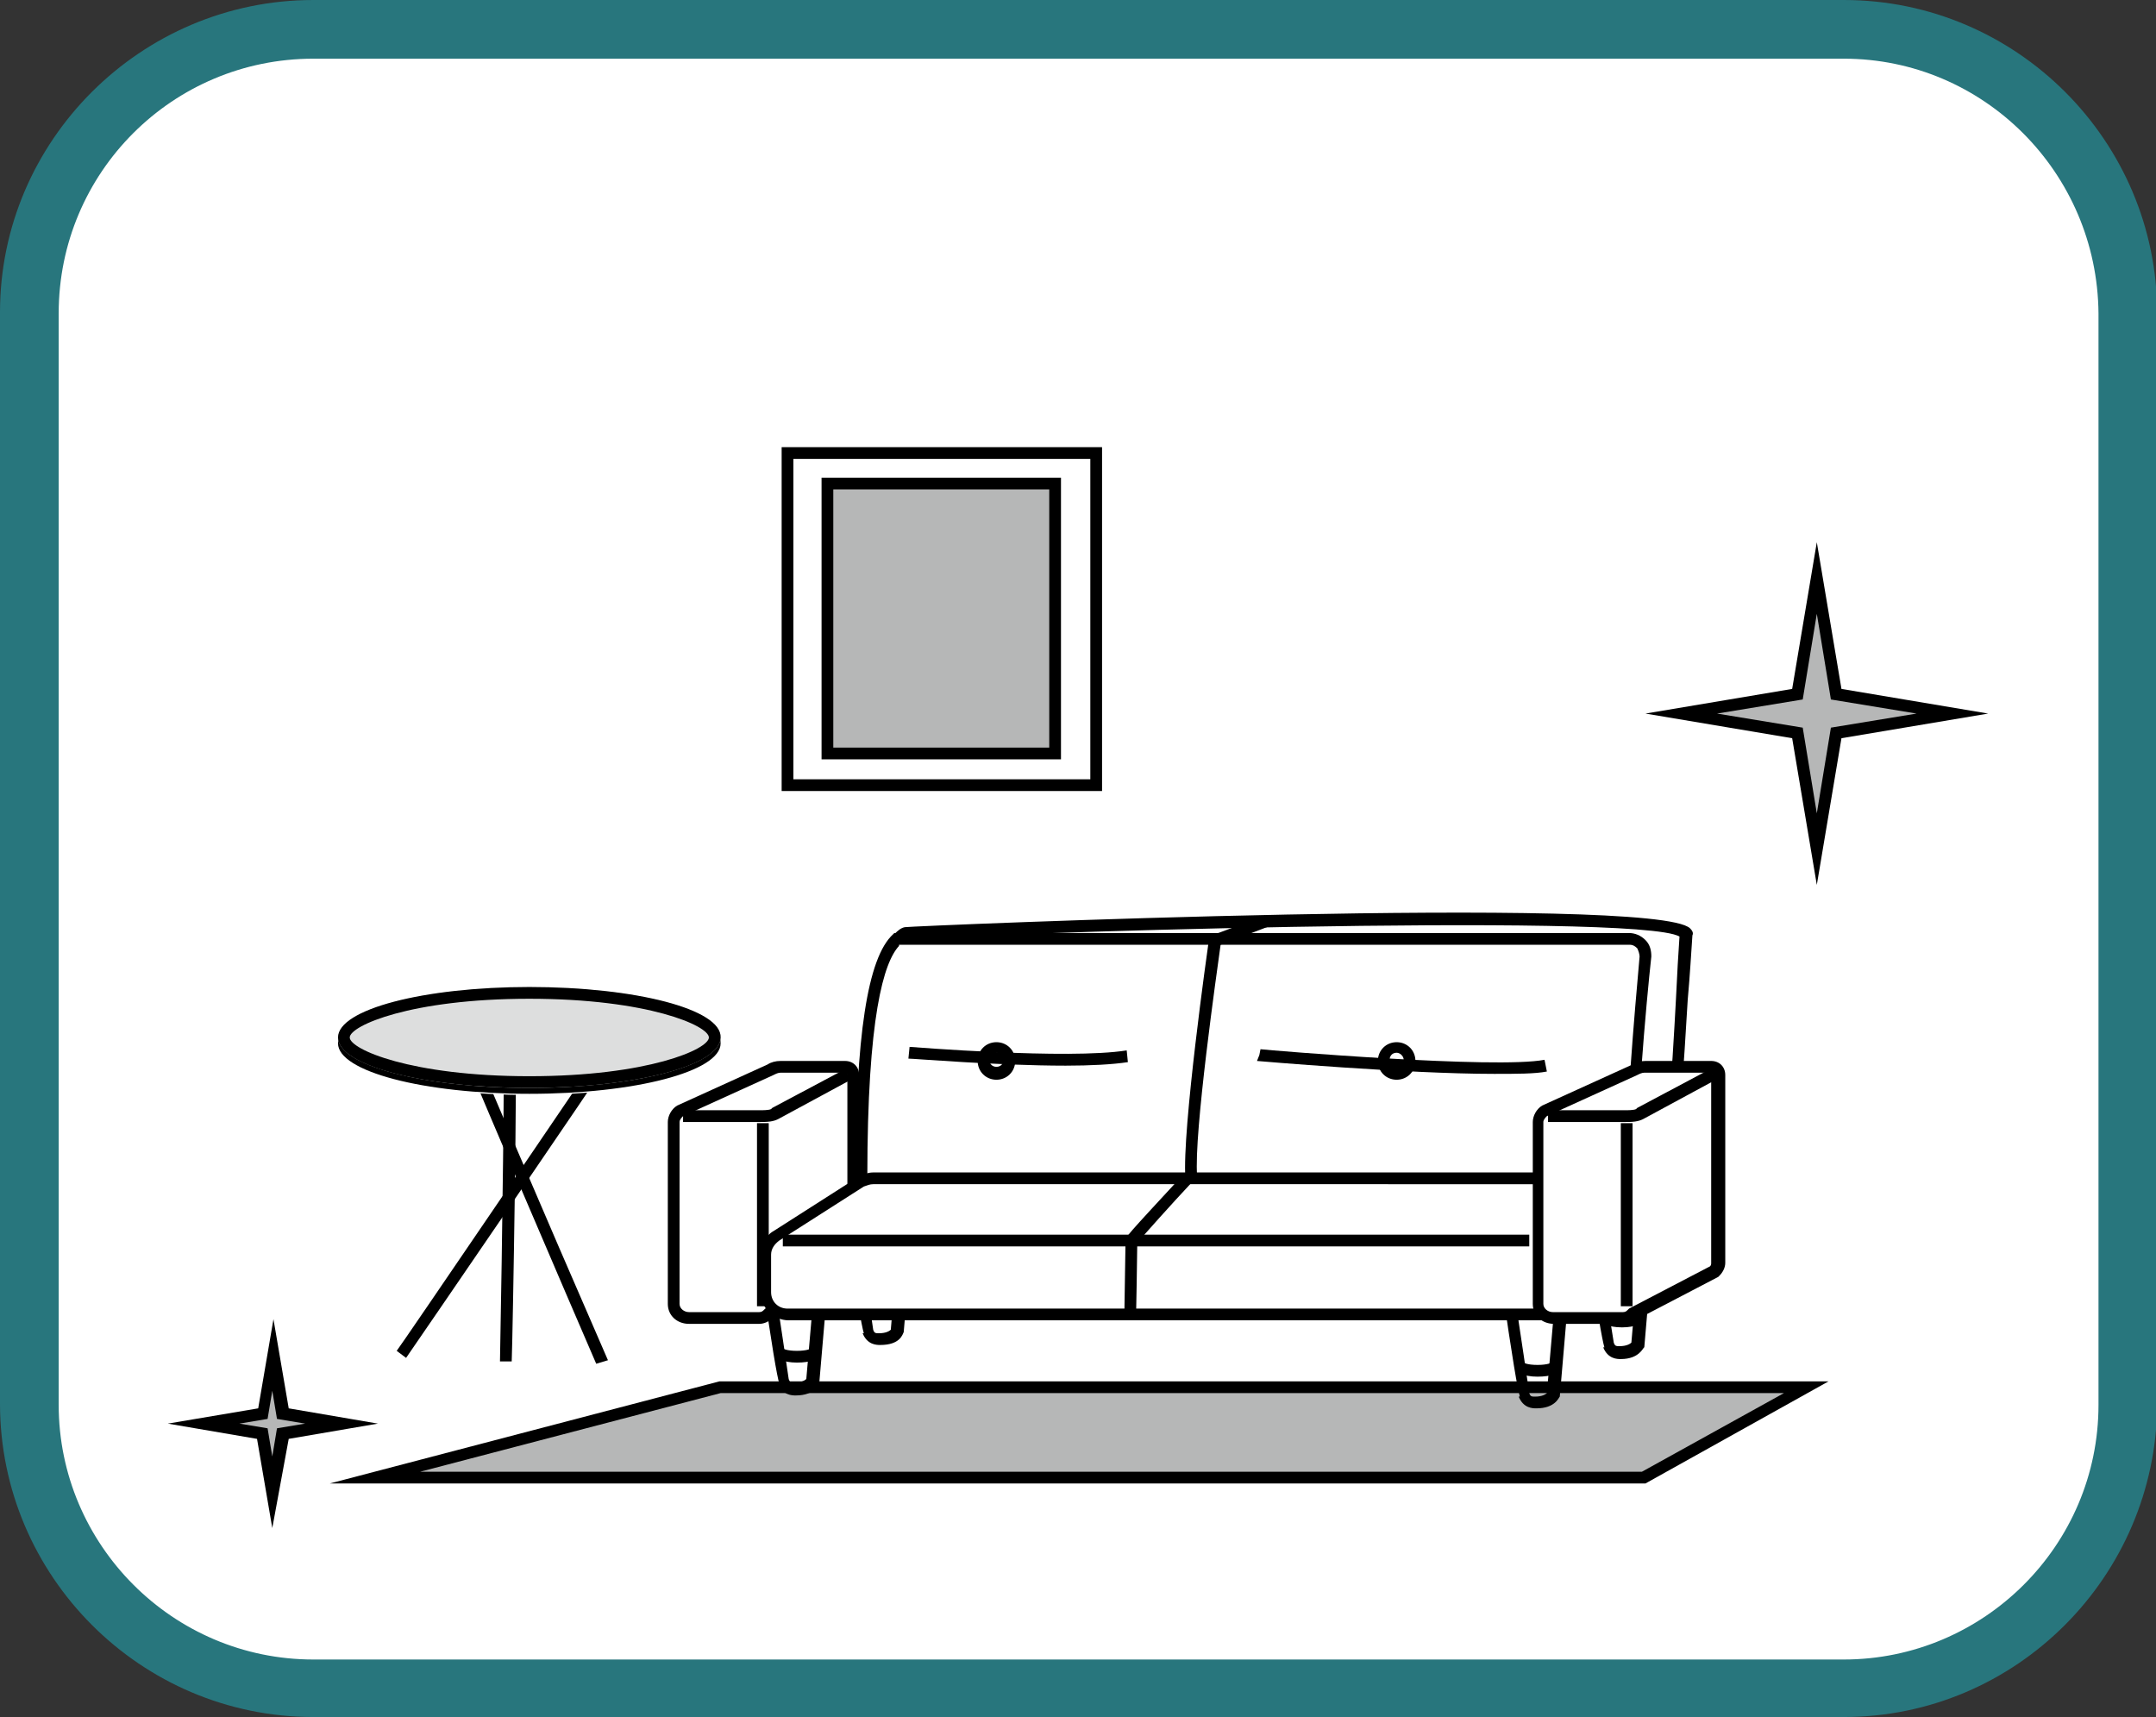 <?xml version="1.0" encoding="utf-8"?>
<!-- Generator: Adobe Illustrator 26.2.1, SVG Export Plug-In . SVG Version: 6.00 Build 0)  -->
<svg version="1.1" id="レイヤー_1" xmlns="http://www.w3.org/2000/svg" xmlns:xlink="http://www.w3.org/1999/xlink" x="0px"
	 y="0px" viewBox="0 0 183.7 146.3" style="enable-background:new 0 0 183.7 146.3;" xml:space="preserve">
<rect x="0" y="0" width="183.7" height="146.3" fill="#333333" stroke="none"/>
<style type="text/css">
	.st0{fill:#FFFFFF;}
	.st1{fill:#28767D;}
	.st2{fill:#B6B7B7;}
	.st3{fill:#DDDEDE;}
</style>
<g>
	<g>
		<path class="st0" d="M157.1,143.8H26.7c-13.3,0-24.2-10.8-24.2-24.2v-93c0-13.3,10.8-24.2,24.2-24.2h130.4
			c13.3,0,24.2,10.8,24.2,24.2v93C181.2,133,170.4,143.8,157.1,143.8z"/>
		<path class="st1" d="M157.1,146.3H26.7C12,146.3,0,134.3,0,119.6v-93C0,12,12,0,26.7,0h130.4c14.7,0,26.7,12,26.7,26.7v93
			C183.7,134.3,171.8,146.3,157.1,146.3z M26.7,5C14.7,5,5,14.7,5,26.7v93c0,11.9,9.7,21.7,21.7,21.7h130.4
			c11.9,0,21.7-9.7,21.7-21.7v-93C178.7,14.7,169,5,157.1,5H26.7z"/>
	</g>
	<g>
		<g>
			<polygon class="st2" points="140,125.9 32,125.9 61.3,118.1 154,118.1 			"/>
			<path d="M140.2,126.4H28.1l33.2-8.7h94.5L140.2,126.4z M35.8,125.4h104.1l12.1-6.7H61.4L35.8,125.4z"/>
		</g>
		<g>
			<g>
				<path d="M75,114.6c-0.3,0-1.1,0-1.5-1l0.1,0c-0.2-0.7-0.6-2.9-1.6-10l-0.1-0.6h6l-0.9,10.5C76.9,113.7,76.7,114.6,75,114.6z
					 M74.4,113.3L74.4,113.3c0.1,0.3,0.2,0.3,0.5,0.3c0.6,0,0.9-0.2,1-0.3l0.8-9.3H73C73.6,107.7,74.3,112.7,74.4,113.3z"/>
				<path d="M75.1,111.9c-1.2,0-1.7-0.4-1.8-0.4l0.6-0.8c0,0,0.3,0.2,1.2,0.2c0.9,0,1.2-0.2,1.2-0.2l0.6,0.8
					C76.8,111.6,76.3,111.9,75.1,111.9z"/>
			</g>
			<g>
				<path d="M138.1,115.8c-0.3,0-1.1,0-1.5-1l0.1,0c-0.2-0.7-0.6-2.9-1.6-9.9l-0.1-0.6h6l-0.9,10.5
					C140,114.8,139.7,115.8,138.1,115.8z M137.5,114.4L137.5,114.4c0.1,0.3,0.2,0.3,0.5,0.3c0.6,0,0.9-0.2,1-0.3l0.8-9.2h-3.7
					C136.6,108.9,137.4,113.8,137.5,114.4z"/>
				<path d="M138.2,113.1c-1.2,0-1.7-0.4-1.8-0.4l0.6-0.8c0,0,0.3,0.2,1.2,0.2c0.9,0,1.2-0.2,1.2-0.2l0.6,0.8
					C139.9,112.7,139.4,113.1,138.2,113.1z"/>
			</g>
		</g>
		<g>
			<path class="st0" d="M137.8,101.1c-1,1.4-65.6-3.4-63-17.2c0.3-1.7,1.6-4.3,2.4-4.4c2.6-0.4,66.8-2.7,66.6,0.1
				c-0.5,6.3-0.9,22.7-3,23.4C138.6,103.8,137.8,101.1,137.8,101.1z"/>
			<path d="M140,103.7c-0.4,0-0.7-0.1-1-0.3c-0.8-0.4-1.3-1.2-1.5-1.8c-5.5,0.9-39.8-2.2-55.1-8.9c-6-2.6-8.7-5.6-8.1-8.9
				c0.3-1.6,1.6-4.6,2.8-4.8c0.6-0.1,63.9-2.8,66.9,0.1c0.2,0.2,0.3,0.4,0.2,0.6c-0.1,1.4-0.2,3.3-0.4,5.5c-0.7,12-1.3,17.8-3,18.4
				C140.6,103.6,140.3,103.7,140,103.7z M138,100l0.3,1c0,0,0.3,1.2,1.1,1.6c0.3,0.2,0.7,0.2,1.1,0c1.4-0.5,2-12,2.3-17.5
				c0.1-2.1,0.2-3.9,0.3-5.3c-3.5-2.1-62.4-0.2-66,0.3c-0.4,0.2-1.6,2.3-1.9,4c-0.3,1.7,0.5,3.3,2.4,4.9
				c11.5,9.4,57.2,12.5,59.8,11.9L138,100z M137.5,100.7L137.5,100.7L137.5,100.7z"/>
		</g>
		<g>
			<path class="st0" d="M73.3,101.2c0.1-0.5-0.4-17.9,3-21.1h62.4c0.8,0,1.4,0.7,1.4,1.5c-0.4,4.2-1.5,15.8-1.1,18.8L73.3,101.2z"/>
			<path d="M72.8,101.7l0.1-0.6c0-0.1,0-0.4,0-0.9c0-11.8,1-18.6,3.2-20.6l0.1-0.1h62.6c0.5,0,1,0.2,1.4,0.6
				c0.4,0.4,0.5,0.9,0.5,1.4c-0.4,3.6-1.5,15.7-1.1,18.7l0.1,0.6L72.8,101.7z M76.6,80.6c-1.3,1.4-2.7,6-2.7,19.7c0,0.2,0,0.3,0,0.4
				l64.7-0.8c-0.2-3.7,0.7-13.9,1.1-18.4c0-0.2-0.1-0.5-0.2-0.7c-0.2-0.2-0.4-0.3-0.6-0.3H76.6z"/>
		</g>
		<g>
			<g>
				<path d="M67.8,118.9c-0.3,0-1.1,0-1.5-1l0.1,0c-0.2-0.7-0.6-2.9-1.6-9.9l-0.1-0.6h6l-0.9,10.5C69.7,117.9,69.5,118.9,67.8,118.9
					z M67.2,117.5L67.2,117.5c0.1,0.3,0.2,0.3,0.5,0.3c0.6,0,0.9-0.2,1-0.3l0.8-9.2h-3.7C66.4,111.9,67.1,116.9,67.2,117.5z"/>
				<path d="M67.9,116.1c-1.2,0-1.7-0.4-1.8-0.4l0.6-0.8c0,0,0.3,0.2,1.2,0.2c0.9,0,1.2-0.2,1.2-0.2l0.6,0.8
					C69.6,115.8,69.1,116.1,67.9,116.1z"/>
			</g>
			<g>
				<path d="M130.9,120c-0.3,0-1.1,0-1.5-1l0.1,0c-0.2-0.7-0.6-2.9-1.6-9.9l-0.1-0.6h6l-0.9,10.5C132.8,119.1,132.5,120,130.9,120z
					 M130.3,118.7L130.3,118.7c0.1,0.3,0.2,0.3,0.5,0.3c0.6,0,0.9-0.2,1-0.3l0.8-9.2h-3.7C129.5,113.1,130.2,118.1,130.3,118.7z"/>
				<path d="M131,117.3c-1.2,0-1.7-0.4-1.8-0.4l0.6-0.8c0,0,0.3,0.2,1.2,0.2c0.9,0,1.2-0.2,1.2-0.2l0.6,0.8
					C132.7,117,132.2,117.3,131,117.3z"/>
			</g>
		</g>
		<g>
			<path d="M34.6,115.7l-0.8-0.6c0.2-0.2,17-24.9,17.5-25.7l0.8,0.6C51.6,90.9,35.3,114.7,34.6,115.7z"/>
			<path d="M50.8,116.2c-1.3-3-12.7-29.5-12.9-30.4l1-0.2c0.2,0.9,7.8,18.6,12.9,30.3L50.8,116.2z"/>
			<path d="M43.6,116l-1,0c0.2-10.4,0.4-26.2,0.3-27.1l1-0.2C44.1,89.8,43.7,113.3,43.6,116z"/>
			<g>
				<ellipse class="st0" cx="45.1" cy="89" rx="16.3" ry="4.3"/>
				<path d="M45.1,85.6c10.1,0,15.3,2.3,15.3,3.3c0,1-5.2,3.3-15.3,3.3S29.8,89.9,29.8,89C29.8,88,35,85.6,45.1,85.6 M45.1,84.6
					c-9,0-16.3,1.9-16.3,4.3c0,2.4,7.3,4.3,16.3,4.3s16.3-1.9,16.3-4.3C61.5,86.6,54.2,84.6,45.1,84.6L45.1,84.6z"/>
			</g>
			<g>
				<ellipse class="st3" cx="45.1" cy="88.4" rx="16.3" ry="4.3"/>
				<path d="M45.1,85.1c10.1,0,15.3,2.3,15.3,3.3s-5.2,3.3-15.3,3.3s-15.3-2.3-15.3-3.3S35,85.1,45.1,85.1 M45.1,84.1
					c-9,0-16.3,1.9-16.3,4.3c0,2.4,7.3,4.3,16.3,4.3s16.3-1.9,16.3-4.3C61.5,86,54.2,84.1,45.1,84.1L45.1,84.1z"/>
			</g>
		</g>
		<g>
			<g>
				<path class="st0" d="M58.7,112.3h6c0.3,0,0.6-0.1,0.8-0.3l6.9-3.7c0.2-0.2,0.3-0.4,0.3-0.7v-16c0-0.4-0.3-0.7-0.7-0.7h-5.6
					c-0.3,0-0.6,0.1-0.9,0.2l-7.7,3.5c-0.3,0.2-0.5,0.6-0.5,0.9v15.5C57.4,111.7,58,112.3,58.7,112.3z"/>
				<path d="M64.7,112.8h-6c-1,0-1.8-0.7-1.8-1.7V95.6c0-0.5,0.3-1.1,0.8-1.4l7.7-3.5c0.3-0.2,0.7-0.3,1.1-0.3H72
					c0.7,0,1.2,0.5,1.2,1.2v16c0,0.4-0.2,0.8-0.5,1.1l-0.1,0.1l-6.9,3.6C65.5,112.6,65.1,112.8,64.7,112.8z M66.5,91.4
					c-0.2,0-0.4,0.1-0.6,0.2l-7.7,3.5c-0.1,0.1-0.3,0.3-0.3,0.5v15.5c0,0.4,0.4,0.7,0.8,0.7h6c0.2,0,0.3-0.1,0.4-0.2l0.1-0.1
					l6.9-3.6c0.1-0.1,0.1-0.2,0.1-0.3v-16c0-0.1-0.1-0.2-0.2-0.2H66.5z"/>
			</g>
			<g>
				<path class="st0" d="M72.2,91.5L66,94.9c-0.3,0.3-1,0.3-1.4,0.3h-6.4"/>
				<path d="M64.8,95.6c0,0-0.1,0-0.1,0h-6.5v-1h6.5c0.3,0,0.8,0,1-0.1l0.1-0.1l6.2-3.3l0.5,0.9l-6.1,3.3
					C65.9,95.6,65.3,95.6,64.8,95.6z"/>
			</g>
			<g>
				<line class="st0" x1="65" y1="95.7" x2="65" y2="111.3"/>
				<rect x="64.5" y="95.7" width="1" height="15.6"/>
			</g>
		</g>
		<g>
			<path class="st0" d="M65.2,110.1v-3.2c0-0.7,0.3-1.3,0.9-1.6l7.2-4.6c0.3-0.2,0.7-0.3,1-0.3h66.4v8.1l-8.3,3.3
				c-0.2,0.1-0.5,0.1-0.7,0.1H67.2C66.1,112,65.2,111.1,65.2,110.1z"/>
			<path d="M131.8,112.5H67.2c-1.3,0-2.4-1.1-2.4-2.4v-3.2c0-0.8,0.4-1.6,1.1-2l7.2-4.6c0.4-0.2,0.8-0.4,1.3-0.4h66.9v9l-8.6,3.4
				C132.4,112.4,132.1,112.5,131.8,112.5z M74.4,100.9c-0.3,0-0.5,0.1-0.8,0.2l-7.2,4.6c-0.4,0.3-0.7,0.7-0.7,1.2v3.2
				c0,0.8,0.6,1.4,1.4,1.4h64.7c0.2,0,0.4,0,0.5-0.1l7.9-3.2v-7.3H74.4z"/>
		</g>
		<g>
			<line class="st0" x1="66.7" y1="105.7" x2="130.3" y2="105.7"/>
			<rect x="66.7" y="105.2" width="63.6" height="1"/>
		</g>
		<g>
			<g>
				<path class="st0" d="M132.4,112.3h6c0.3,0,0.6-0.1,0.8-0.3l6.9-3.7c0.2-0.2,0.3-0.4,0.3-0.7v-16c0-0.4-0.3-0.7-0.7-0.7h-5.6
					c-0.3,0-0.6,0.1-0.9,0.2l-7.7,3.5c-0.3,0.2-0.5,0.6-0.5,0.9v15.5C131,111.7,131.6,112.3,132.4,112.3z"/>
				<path d="M138.4,112.8h-6c-1,0-1.8-0.7-1.8-1.7V95.6c0-0.5,0.3-1.1,0.8-1.4l7.7-3.5c0.3-0.2,0.7-0.3,1.1-0.3h5.6
					c0.7,0,1.2,0.5,1.2,1.2v16c0,0.4-0.2,0.8-0.5,1.1l-0.1,0.1l-6.9,3.6C139.2,112.6,138.8,112.8,138.4,112.8z M140.1,91.4
					c-0.2,0-0.4,0.1-0.6,0.2l-7.7,3.5c-0.1,0.1-0.3,0.3-0.3,0.5v15.5c0,0.4,0.4,0.7,0.8,0.7h6c0.2,0,0.3-0.1,0.4-0.2l0.1-0.1
					l6.9-3.6c0.1-0.1,0.1-0.2,0.1-0.3v-16c0-0.1-0.1-0.2-0.2-0.2H140.1z"/>
			</g>
			<g>
				<path class="st0" d="M145.9,91.5l-6.2,3.3c-0.3,0.3-1,0.3-1.4,0.3h-6.4"/>
				<path d="M138.5,95.6c0,0-0.1,0-0.1,0h-6.5v-1h6.5c0.3,0,0.8,0,1-0.1l0.1-0.1l6.2-3.3l0.5,0.9l-6.1,3.3
					C139.6,95.6,139,95.6,138.5,95.6z"/>
			</g>
			<g>
				<line class="st0" x1="138.6" y1="95.7" x2="138.6" y2="111.3"/>
				<rect x="138.1" y="95.7" width="1" height="15.6"/>
			</g>
		</g>
		<path d="M101,100.4c-0.3-4.1,1.9-19.6,2-20.3l0-0.3l4.8-1.8l0.4,0.9l-4.2,1.6c-0.3,2.2-2.3,16.1-2,19.7L101,100.4z"/>
		<path d="M90.8,90.8c-5.8,0-12.9-0.6-13.4-0.6l0.1-1c0.1,0,13.5,1.1,18.5,0.3l0.1,1C94.8,90.7,92.9,90.8,90.8,90.8z"/>
		<path d="M127.3,91.5c-7.5,0-20.2-1.1-20.2-1.1l0.2-0.5l0.1-0.5c0.8,0.1,20.1,1.7,24.2,0.9l0.2,1C130.8,91.5,129.2,91.5,127.3,91.5
			z"/>
		<path d="M96.8,112l-1,0c0,0,0.1-6.1,0.1-6.3c0-0.3,0-0.3,4.9-5.6l0.7,0.7c-1.6,1.7-4.1,4.5-4.6,5.1C96.9,106.9,96.8,112,96.8,112z
			"/>
		<path d="M93.9,67.4H66.6V38.1h27.3V67.4z M67.6,66.4h25.3V39.1H67.6V66.4z"/>
		<g>
			<rect x="70.5" y="41.2" class="st2" width="19.4" height="23"/>
			<path d="M90.4,64.7H70v-24h20.4V64.7z M71,63.7h18.4v-22H71V63.7z"/>
		</g>
		<path d="M84.9,92c-0.9,0-1.6-0.7-1.6-1.6s0.7-1.6,1.6-1.6s1.6,0.7,1.6,1.6S85.8,92,84.9,92z M84.9,89.7c-0.4,0-0.6,0.3-0.6,0.6
			c0,0.4,0.3,0.6,0.6,0.6c0.4,0,0.6-0.3,0.6-0.6C85.5,90,85.2,89.7,84.9,89.7z"/>
		<path d="M119,92c-0.9,0-1.6-0.7-1.6-1.6s0.7-1.6,1.6-1.6s1.6,0.7,1.6,1.6S119.9,92,119,92z M119,89.7c-0.4,0-0.6,0.3-0.6,0.6
			c0,0.4,0.3,0.6,0.6,0.6c0.4,0,0.6-0.3,0.6-0.6C119.6,90,119.3,89.7,119,89.7z"/>
		<g>
			<polygon class="st2" points="154.8,49.2 156.4,59.1 166.4,60.8 156.4,62.4 154.8,72.3 153.1,62.4 143.2,60.8 153.1,59.1 			"/>
			<path d="M154.8,75.4l-2.1-12.5l-12.5-2.1l12.5-2.1l2.1-12.5l2.1,12.5l12.5,2.1l-12.5,2.1L154.8,75.4z M146.3,60.8l7.3,1.2
				l1.2,7.3L156,62l7.3-1.2l-7.3-1.2l-1.2-7.3l-1.2,7.3L146.3,60.8z"/>
		</g>
		<g>
			<polygon class="st2" points="23.2,115.5 24.1,120.5 29.1,121.3 24.1,122.1 23.2,127.2 22.4,122.1 17.4,121.3 22.4,120.5 			"/>
			<path d="M23.2,130.2l-1.3-7.6l-7.6-1.3L22,120l1.3-7.6l1.3,7.6l7.6,1.3l-7.6,1.3L23.2,130.2z M20.4,121.3l2.4,0.4l0.4,2.4
				l0.4-2.4l2.4-0.4l-2.4-0.4l-0.4-2.4l-0.4,2.4L20.4,121.3z"/>
		</g>
	</g>
</g>
</svg>
